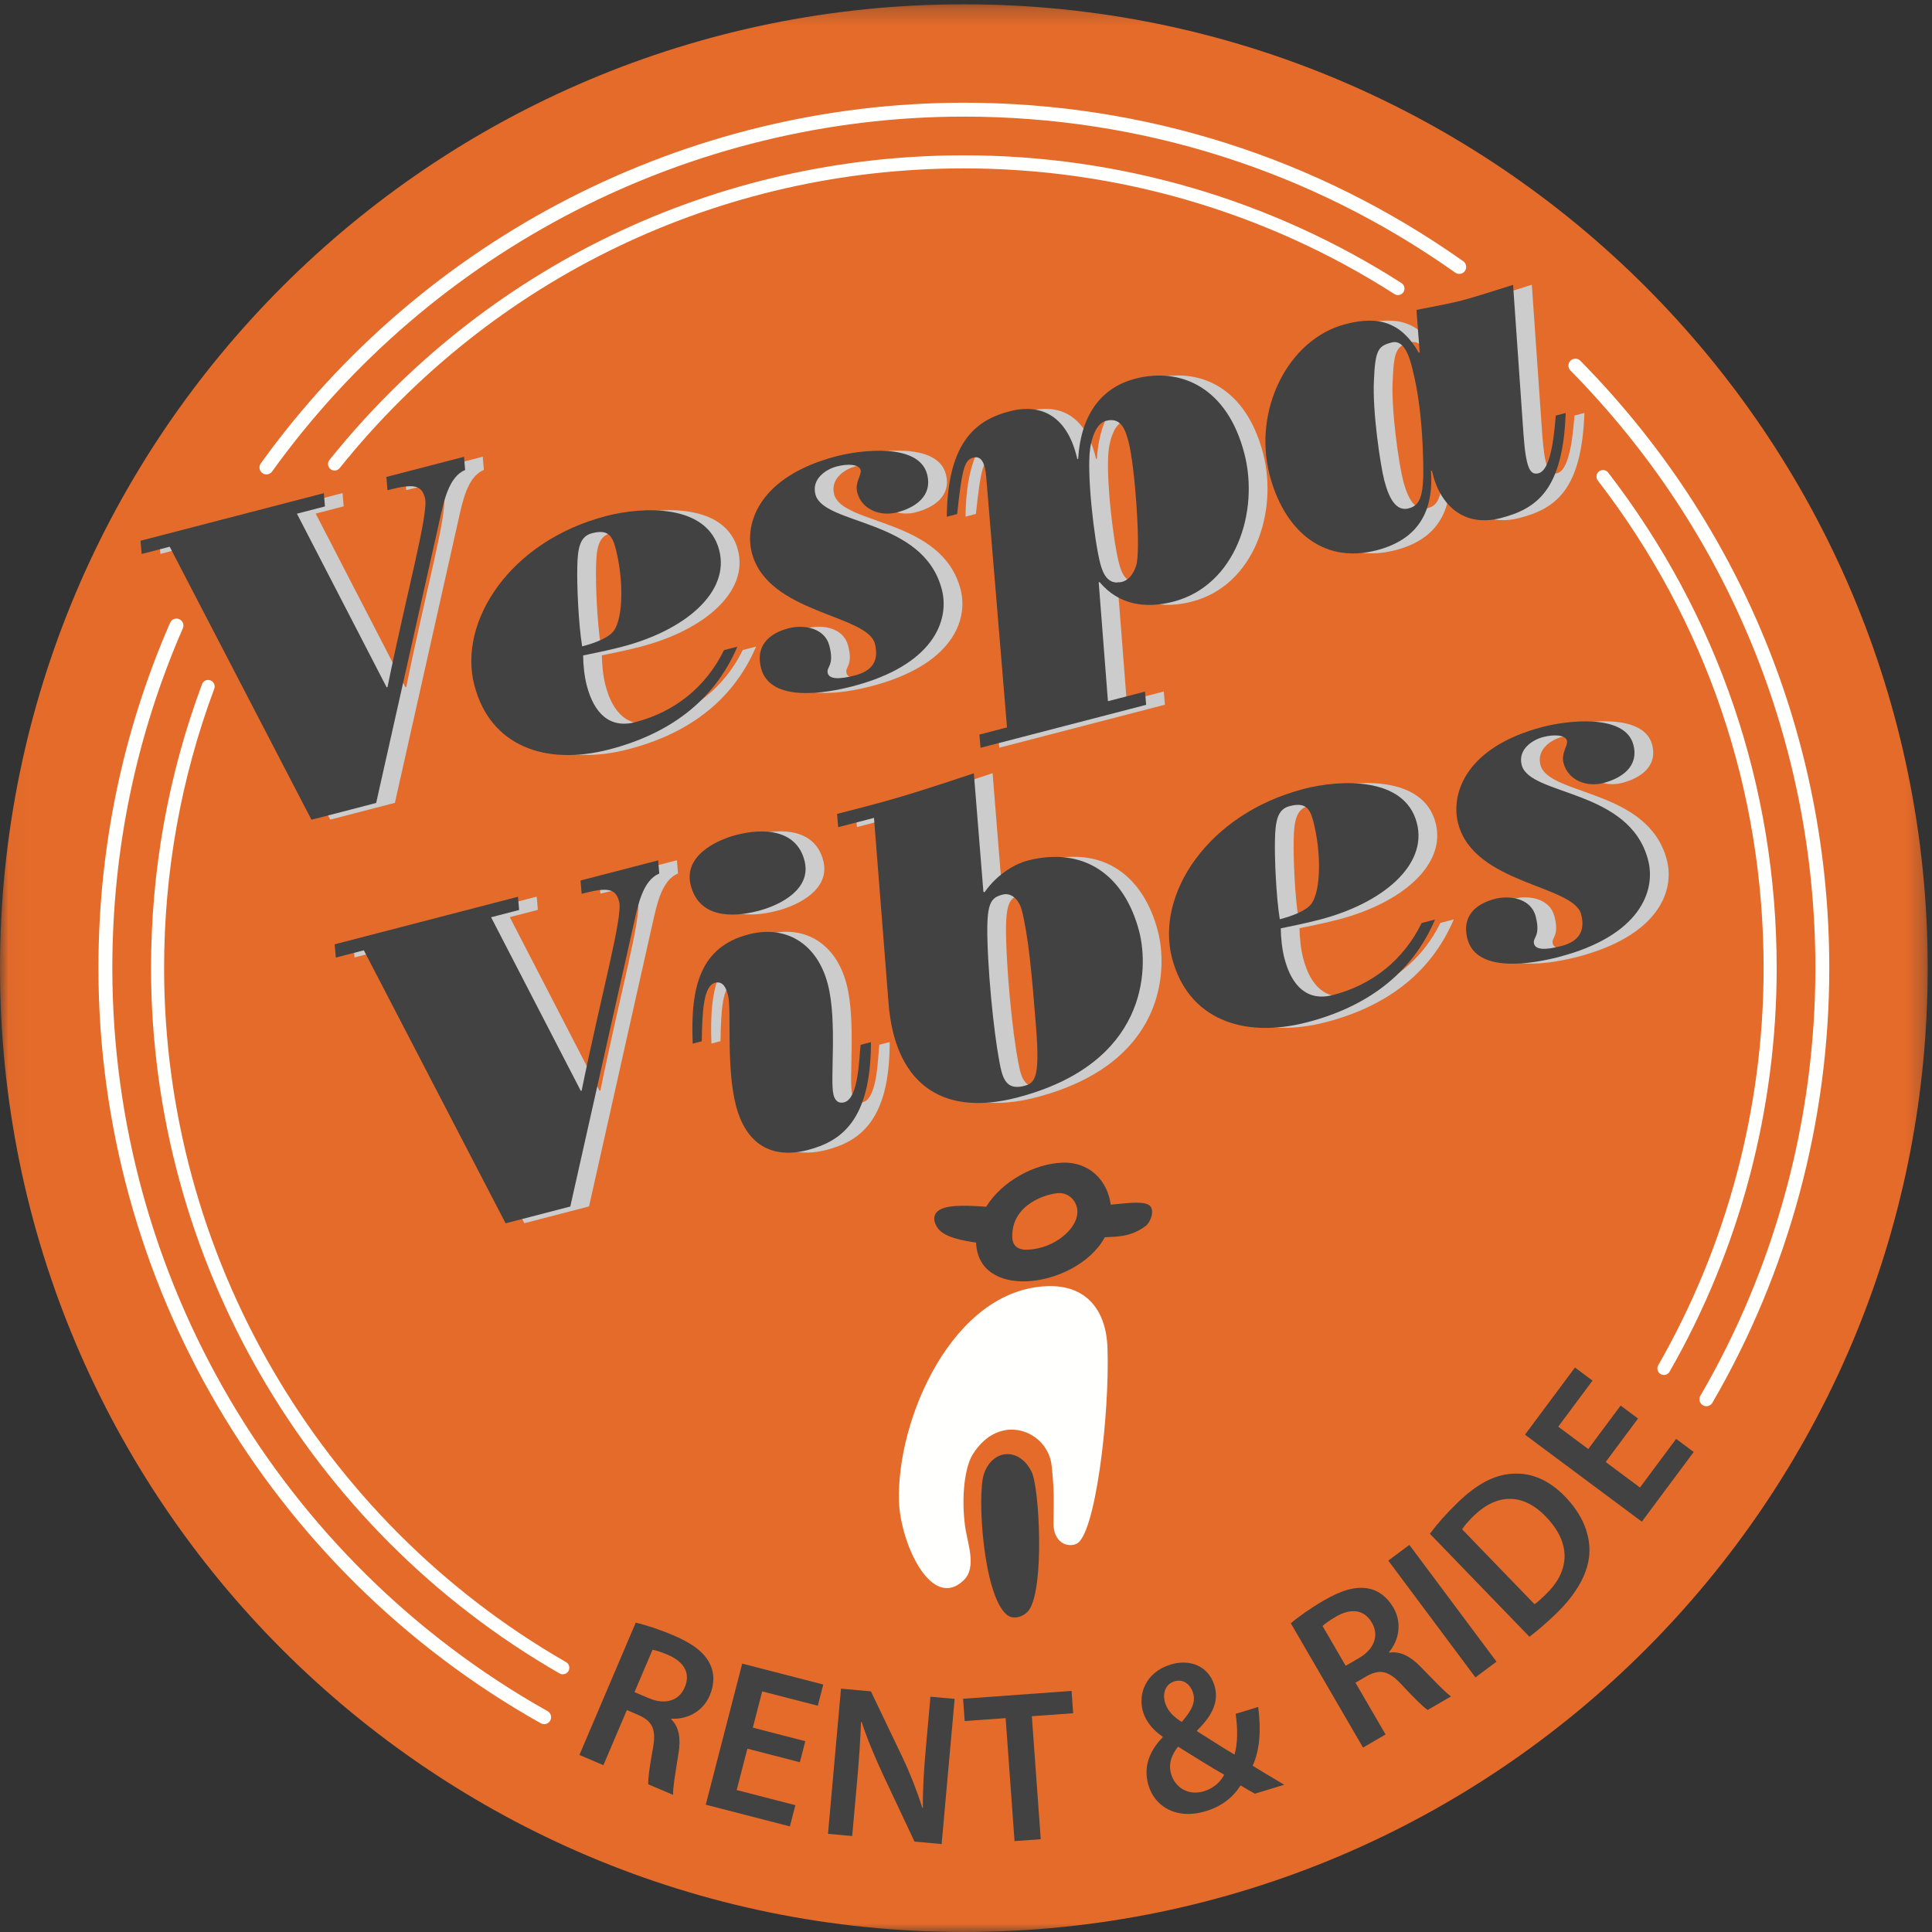 <?xml version="1.0" encoding="UTF-8"?>
<svg width="114px" height="114px" viewBox="0 0 114 114" version="1.1" xmlns="http://www.w3.org/2000/svg" xmlns:xlink="http://www.w3.org/1999/xlink">
    <rect x="0" y="0" width="114" height="114" fill="#333333" stroke="none"/>
    <!-- Generator: Sketch 59.1 (86144) - https://sketch.com -->
    <title> Badges &amp; Logos / Company Logo Copy 3</title>
    <desc>Created with Sketch.</desc>
    <defs>
        <polygon id="path-1" points="0.025 0.253 113.747 0.253 113.747 114 0.025 114"></polygon>
    </defs>
    <g id="Symbols" stroke="none" stroke-width="1" fill="none" fill-rule="evenodd">
        <g id="Nav/Footer" transform="translate(-160, -63)">
            <g id="Logo-/-White" transform="translate(160, 63)">
                <g id="VespaVibes_logo_oranje_P1505-Copy">
                    <g id="Group-3">
                        <mask id="mask-2" fill="white">
                            <use xlink:href="#path-1"></use>
                        </mask>
                        <g id="Clip-2"></g>
                        <path d="M113.747,57.126 C113.747,88.537 88.284,114 56.874,114 C25.463,114 0,88.537 0,57.126 C0,25.716 25.463,0.253 56.874,0.253 C88.284,0.253 113.747,25.716 113.747,57.126" id="Fill-1" fill="#E46B2A" mask="url(#mask-2)"></path>
                    </g>
                    <path d="M9.398,31.902 L20.214,29.095 L20.281,29.876 L18.627,30.306 L23.921,40.55 L23.972,40.537 C25.104,34.957 26.413,30.267 26.185,29.39 C25.984,28.616 25.549,28.509 23.972,28.918 L23.904,28.137 L28.485,26.948 L28.552,27.729 C27.567,28.123 27.286,29.655 27.068,30.593 L23.301,47.374 L19.484,48.364 L11.119,32.254 L9.465,32.684 L9.398,31.902" id="Fill-4" fill="#CBCCCB"></path>
                    <path d="M36.032,31.46 C35.345,31.638 35.187,32.285 35.169,33.473 C35.144,34.526 35.235,36.76 35.456,38.135 C36.143,37.956 37.014,37.648 37.334,37.206 C37.886,36.402 37.91,34.194 37.428,32.337 C37.22,31.537 36.923,31.229 36.032,31.46 Z M44.615,38.153 C43.212,41.435 40.497,43.324 37.061,44.215 C33.295,45.193 30.032,44.03 29.095,40.419 C28.124,36.678 31.181,31.921 36.881,30.441 C39.019,29.886 42.828,29.697 43.544,32.456 C44.186,34.932 41.54,37.189 37.798,38.16 C36.831,38.411 36.182,38.524 35.513,38.67 C35.52,39.219 35.586,39.891 35.726,40.432 C36.161,42.109 37.097,42.994 38.599,42.605 C40.915,42.004 42.761,40.534 43.826,38.358 L44.615,38.153 L44.615,38.153 Z" id="Fill-5" fill="#CBCCCB"></path>
                    <path d="M47.631,37.067 C48.522,36.836 49.769,37.035 50.043,38.093 C50.358,39.305 49.848,39.328 49.948,39.714 C50.042,40.076 50.616,40.092 51.558,39.847 C52.576,39.583 52.99,38.98 52.729,37.974 C52.28,36.246 46.401,36.202 45.47,32.617 C45.022,30.889 45.876,28.107 50.482,26.911 C51.831,26.561 55.323,26.095 55.812,27.978 C56.147,29.268 55.102,29.952 54.033,30.229 C53.065,30.481 51.957,30.08 51.689,29.048 C51.535,28.455 51.963,28.013 51.89,27.729 C51.803,27.394 51.164,27.34 50.477,27.518 C49.866,27.677 48.979,28.237 49.22,29.166 C49.695,30.997 55.588,30.569 56.679,34.774 C57.155,36.605 56.184,39.252 51.4,40.494 C49.924,40.877 46.555,41.503 46.013,39.414 C45.678,38.125 46.46,37.371 47.631,37.067" id="Fill-6" fill="#CBCCCB"></path>
                    <path d="M67.315,34.326 C67.849,34.187 68.123,33.566 68.188,33.191 C68.398,32.007 68.068,27.495 67.7,26.076 C67.513,25.355 67.261,24.594 66.371,24.825 C65.785,24.977 65.521,25.844 65.432,26.445 C65.221,27.931 65.664,31.836 66.032,33.255 C66.206,33.925 66.526,34.531 67.315,34.326 Z M66.481,41.37 L68.67,40.803 L68.737,41.583 L58.964,44.12 L58.897,43.339 L60.526,42.916 L59.301,28.147 C59.225,27.23 58.972,26.883 58.54,26.995 C58.031,27.127 57.877,27.58 57.584,30.326 L56.973,30.485 C57.014,25.931 58.825,24.746 60.683,24.264 C62.643,23.755 64.121,24.638 64.674,27.082 L64.725,27.069 C64.896,24.272 66.257,22.817 68.089,22.342 C70.787,21.642 73.52,22.859 74.531,26.754 C75.422,30.184 74.026,34.539 70.336,35.497 C68.706,35.92 67.127,35.696 65.988,34.34 L65.937,34.353 L66.481,41.37 L66.481,41.37 Z" id="Fill-7" fill="#CBCCCB"></path>
                    <path d="M83.229,20.201 C82.44,20.406 82.251,20.62 82.178,22.429 C82.078,24.245 82.557,27.451 82.792,28.354 C83.093,29.515 83.535,30.171 84.222,29.993 C85.037,29.782 85.174,29.057 85.051,26.281 C84.982,24.757 84.809,23.15 84.428,21.68 C84.294,21.164 83.992,20.003 83.229,20.201 Z M93.491,24.366 C93.329,28.868 91.83,30 89.666,30.562 C87.478,31.13 86.045,29.795 85.606,27.789 L85.541,27.75 C85.718,30.21 84.755,31.837 82.337,32.465 C79.029,33.323 76.826,31.114 76.022,28.019 C75.031,24.201 77.093,20.005 80.504,19.12 C82.463,18.611 83.789,19.01 84.825,20.805 L84.877,20.792 L84.687,18.281 C85.101,18.201 85.54,18.115 85.979,18.028 C86.444,17.935 86.909,17.842 87.367,17.723 C88.181,17.512 89.281,17.144 90.387,16.802 L91.005,25.672 C91.15,27.589 91.379,28.053 91.888,27.921 C92.702,27.709 92.838,25.196 92.906,24.518 L93.491,24.366 L93.491,24.366 Z" id="Fill-8" fill="#CBCCCB"></path>
                    <path d="M20.854,55.714 L31.67,52.907 L31.737,53.688 L30.082,54.118 L35.376,64.362 L35.427,64.349 C36.56,58.769 37.869,54.079 37.641,53.202 C37.44,52.428 37.005,52.321 35.427,52.73 L35.36,51.949 L39.941,50.76 L40.008,51.542 C39.024,51.934 38.742,53.467 38.523,54.404 L34.757,71.186 L30.94,72.177 L22.575,56.066 L20.921,56.495 L20.854,55.714" id="Fill-9" fill="#CBCCCB"></path>
                    <path d="M52.497,61.488 C52.502,66.112 50.73,67.343 48.77,67.852 C46.658,68.4 45.128,67.531 44.533,65.235 C43.937,62.939 44.285,59.572 44.064,58.721 C43.977,58.386 43.812,57.85 43.302,57.983 C42.615,58.161 42.544,59.666 42.514,61.436 L41.98,61.574 C41.837,58.198 42.428,55.869 45.279,55.129 C47.518,54.548 49.338,55.7 49.954,58.074 C50.523,60.266 50.067,63.743 50.288,64.594 C50.382,64.955 50.588,65.122 50.919,65.037 C51.784,64.812 51.799,62.357 51.886,61.647 L52.497,61.488 Z M45.842,53.744 C44.29,54.147 42.362,54.152 41.867,52.242 C41.425,50.54 43.271,49.593 44.569,49.256 C46.096,48.86 48.087,48.894 48.576,50.777 C49.011,52.453 47.166,53.401 45.842,53.744 L45.842,53.744 Z" id="Fill-10" fill="#CBCCCB"></path>
                    <path d="M60.264,52.782 C59.551,52.967 59.306,53.278 59.371,55.519 C59.457,58.36 59.884,61.994 60.199,63.206 C60.399,63.98 60.773,64.269 61.562,64.064 C62.249,63.886 62.486,63.438 62.204,60.152 C62,57.59 61.787,55.195 61.391,53.673 C61.265,53.183 60.85,52.63 60.264,52.782 Z M50.566,48.801 L50.499,48.02 L52.254,47.565 C54.392,47.01 56.369,46.359 58.569,45.623 L59.132,52.608 L59.197,52.646 C60.05,51.433 61.167,50.923 61.727,50.778 C65.086,49.906 67.469,51.656 68.326,54.957 C68.908,57.201 68.803,62.762 61.118,64.757 C56.485,65.959 53.893,63.714 53.538,59.208 L52.678,48.253 L50.566,48.801 L50.566,48.801 Z" id="Fill-11" fill="#CBCCCB"></path>
                    <path d="M77.199,47.561 C76.512,47.739 76.353,48.386 76.336,49.574 C76.311,50.627 76.402,52.861 76.622,54.235 C77.31,54.057 78.18,53.748 78.5,53.307 C79.052,52.503 79.077,50.295 78.594,48.437 C78.387,47.638 78.09,47.329 77.199,47.561 Z M85.782,54.253 C84.379,57.536 81.663,59.424 78.228,60.316 C74.461,61.294 71.198,60.131 70.261,56.52 C69.291,52.779 72.348,48.021 78.048,46.542 C80.186,45.987 83.994,45.797 84.71,48.557 C85.353,51.033 82.706,53.29 78.965,54.261 C77.998,54.512 77.348,54.625 76.68,54.771 C76.687,55.32 76.752,55.992 76.893,56.533 C77.328,58.21 78.264,59.095 79.766,58.706 C82.081,58.105 83.927,56.634 84.992,54.458 L85.782,54.253 L85.782,54.253 Z" id="Fill-12" fill="#CBCCCB"></path>
                    <path d="M89.307,53.036 C90.197,52.805 91.444,53.004 91.719,54.061 C92.034,55.274 91.524,55.296 91.624,55.683 C91.718,56.044 92.292,56.06 93.234,55.816 C94.251,55.552 94.666,54.948 94.404,53.943 C93.956,52.214 88.077,52.171 87.146,48.585 C86.698,46.857 87.552,44.075 92.158,42.88 C93.507,42.529 96.998,42.064 97.487,43.946 C97.822,45.237 96.777,45.921 95.709,46.198 C94.741,46.449 93.632,46.048 93.364,45.016 C93.211,44.424 93.639,43.981 93.566,43.698 C93.478,43.363 92.84,43.308 92.153,43.486 C91.542,43.645 90.655,44.206 90.896,45.134 C91.371,46.966 97.264,46.538 98.355,50.742 C98.83,52.574 97.86,55.221 93.076,56.462 C91.599,56.846 88.231,57.472 87.689,55.383 C87.354,54.093 88.136,53.339 89.307,53.036" id="Fill-13" fill="#CBCCCB"></path>
                    <path d="M8.292,31.908 L19.108,29.101 L19.175,29.882 L17.521,30.311 L22.814,40.556 L22.865,40.543 C23.998,34.963 25.307,30.272 25.079,29.396 C24.878,28.622 24.443,28.515 22.865,28.924 L22.798,28.143 L27.379,26.954 L27.446,27.735 C26.462,28.128 26.18,29.661 25.962,30.598 L22.195,47.38 L18.378,48.37 L10.013,32.26 L8.359,32.689 L8.292,31.908" id="Fill-14" fill="#414241"></path>
                    <path d="M34.926,31.466 C34.239,31.644 34.081,32.291 34.063,33.479 C34.038,34.532 34.129,36.766 34.35,38.14 C35.037,37.962 35.908,37.654 36.227,37.212 C36.779,36.408 36.804,34.2 36.322,32.342 C36.114,31.543 35.817,31.234 34.926,31.466 Z M43.509,38.158 C42.106,41.441 39.39,43.329 35.955,44.221 C32.189,45.199 28.926,44.036 27.989,40.425 C27.018,36.684 30.075,31.926 35.775,30.447 C37.913,29.892 41.721,29.702 42.437,32.462 C43.08,34.939 40.434,37.195 36.692,38.166 C35.725,38.417 35.076,38.53 34.407,38.676 C34.414,39.225 34.479,39.896 34.62,40.438 C35.055,42.114 35.991,43.001 37.492,42.611 C39.809,42.009 41.655,40.539 42.719,38.363 L43.509,38.158 L43.509,38.158 Z" id="Fill-15" fill="#414241"></path>
                    <path d="M46.525,37.073 C47.415,36.841 48.663,37.041 48.937,38.099 C49.252,39.311 48.742,39.334 48.842,39.72 C48.936,40.082 49.51,40.097 50.452,39.853 C51.469,39.589 51.884,38.986 51.622,37.98 C51.174,36.252 45.295,36.208 44.364,32.622 C43.916,30.894 44.77,28.112 49.376,26.917 C50.725,26.567 54.216,26.101 54.705,27.984 C55.04,29.274 53.995,29.958 52.926,30.235 C51.959,30.486 50.851,30.086 50.582,29.054 C50.429,28.461 50.857,28.019 50.783,27.735 C50.696,27.4 50.057,27.345 49.37,27.524 C48.76,27.682 47.873,28.243 48.114,29.171 C48.589,31.003 54.481,30.575 55.573,34.779 C56.048,36.611 55.078,39.258 50.293,40.5 C48.817,40.883 45.449,41.509 44.906,39.42 C44.572,38.131 45.354,37.376 46.525,37.073" id="Fill-16" fill="#414241"></path>
                    <path d="M66.209,34.332 C66.743,34.193 67.017,33.572 67.082,33.197 C67.291,32.013 66.962,27.501 66.594,26.083 C66.407,25.36 66.154,24.599 65.264,24.83 C64.679,24.982 64.415,25.85 64.326,26.45 C64.114,27.937 64.558,31.842 64.925,33.261 C65.1,33.931 65.42,34.537 66.209,34.332 Z M65.375,41.376 L67.563,40.808 L67.63,41.589 L57.858,44.125 L57.791,43.345 L59.42,42.922 L58.194,28.152 C58.119,27.236 57.866,26.888 57.433,27.001 C56.924,27.132 56.77,27.586 56.478,30.332 L55.867,30.491 C55.908,25.937 57.719,24.751 59.577,24.269 C61.536,23.76 63.015,24.643 63.568,27.088 L63.619,27.075 C63.789,24.277 65.15,22.823 66.982,22.347 C69.68,21.647 72.414,22.865 73.425,26.76 C74.315,30.19 72.919,34.545 69.229,35.503 C67.6,35.925 66.021,35.702 64.882,34.346 L64.83,34.359 L65.375,41.376 L65.375,41.376 Z" id="Fill-17" fill="#414241"></path>
                    <path d="M82.123,20.207 C81.334,20.412 81.145,20.626 81.071,22.435 C80.972,24.25 81.451,27.458 81.685,28.36 C81.987,29.521 82.429,30.177 83.116,29.999 C83.93,29.788 84.068,29.063 83.945,26.287 C83.876,24.763 83.703,23.156 83.322,21.686 C83.188,21.17 82.886,20.009 82.123,20.207 Z M92.385,24.371 C92.223,28.874 90.723,30.006 88.56,30.568 C86.372,31.136 84.939,29.801 84.499,27.795 L84.435,27.757 C84.612,30.216 83.649,31.842 81.231,32.47 C77.923,33.329 75.72,31.12 74.916,28.024 C73.925,24.207 75.987,20.01 79.397,19.125 C81.357,18.616 82.682,19.015 83.719,20.812 L83.77,20.798 L83.58,18.287 C83.994,18.207 84.434,18.121 84.873,18.034 C85.338,17.941 85.802,17.848 86.261,17.729 C87.075,17.517 88.175,17.15 89.281,16.808 L89.899,25.677 C90.043,27.595 90.272,28.058 90.781,27.926 C91.596,27.715 91.731,25.202 91.8,24.524 L92.385,24.371 L92.385,24.371 Z" id="Fill-18" fill="#414241"></path>
                    <path d="M19.748,55.721 L30.564,52.914 L30.631,53.695 L28.977,54.124 L34.271,64.369 L34.321,64.355 C35.454,58.776 36.763,54.085 36.535,53.208 C36.334,52.435 35.899,52.327 34.321,52.737 L34.254,51.956 L38.835,50.767 L38.902,51.548 C37.917,51.941 37.636,53.473 37.418,54.411 L33.651,71.192 L29.834,72.183 L21.469,56.073 L19.815,56.502 L19.748,55.721" id="Fill-19" fill="#414241"></path>
                    <path d="M51.391,61.495 C51.396,66.119 49.624,67.349 47.664,67.858 C45.552,68.406 44.022,67.537 43.427,65.241 C42.831,62.946 43.179,59.579 42.958,58.728 C42.871,58.392 42.705,57.857 42.196,57.989 C41.509,58.167 41.438,59.673 41.408,61.442 L40.874,61.581 C40.731,58.204 41.322,55.876 44.172,55.136 C46.412,54.555 48.232,55.707 48.848,58.08 C49.417,60.272 48.961,63.75 49.182,64.601 C49.276,64.962 49.482,65.128 49.813,65.043 C50.678,64.818 50.693,62.364 50.78,61.653 L51.391,61.495 Z M44.736,53.751 C43.184,54.154 41.257,54.158 40.761,52.249 C40.319,50.547 42.165,49.6 43.463,49.263 C44.99,48.867 46.982,48.9 47.47,50.783 C47.905,52.46 46.06,53.407 44.736,53.751 L44.736,53.751 Z" id="Fill-20" fill="#414241"></path>
                    <path d="M59.158,52.788 C58.446,52.973 58.2,53.285 58.266,55.525 C58.351,58.367 58.778,62 59.093,63.213 C59.294,63.986 59.667,64.275 60.456,64.07 C61.143,63.892 61.381,63.445 61.098,60.159 C60.894,57.596 60.681,55.201 60.285,53.679 C60.158,53.19 59.743,52.636 59.158,52.788 Z M49.46,48.808 L49.392,48.027 L51.148,47.571 C53.286,47.016 55.263,46.365 57.463,45.629 L58.026,52.614 L58.09,52.652 C58.943,51.44 60.061,50.93 60.621,50.784 C63.98,49.912 66.363,51.662 67.22,54.964 C67.802,57.207 67.697,62.769 60.012,64.764 C55.379,65.966 52.787,63.721 52.432,59.214 L51.571,48.26 L49.46,48.808 L49.46,48.808 Z" id="Fill-21" fill="#414241"></path>
                    <path d="M76.093,47.567 C75.406,47.745 75.248,48.392 75.23,49.581 C75.205,50.633 75.295,52.867 75.516,54.241 C76.203,54.063 77.074,53.755 77.395,53.314 C77.946,52.51 77.971,50.301 77.488,48.443 C77.281,47.644 76.984,47.336 76.093,47.567 Z M84.675,54.26 C83.273,57.543 80.557,59.431 77.122,60.323 C73.355,61.3 70.093,60.137 69.155,56.526 C68.185,52.786 71.241,48.028 76.942,46.548 C79.08,45.994 82.888,45.803 83.604,48.564 C84.247,51.04 81.6,53.296 77.859,54.267 C76.892,54.518 76.242,54.632 75.574,54.778 C75.58,55.326 75.646,55.998 75.787,56.539 C76.222,58.216 77.158,59.102 78.66,58.712 C80.975,58.111 82.821,56.641 83.886,54.465 L84.675,54.26 L84.675,54.26 Z" id="Fill-22" fill="#414241"></path>
                    <path d="M88.201,53.042 C89.091,52.811 90.338,53.01 90.613,54.068 C90.928,55.28 90.417,55.303 90.518,55.689 C90.611,56.051 91.186,56.067 92.128,55.822 C93.146,55.558 93.559,54.955 93.298,53.949 C92.85,52.221 86.971,52.178 86.04,48.592 C85.592,46.864 86.446,44.082 91.052,42.886 C92.401,42.536 95.892,42.07 96.381,43.953 C96.716,45.243 95.671,45.927 94.602,46.204 C93.635,46.455 92.526,46.055 92.259,45.023 C92.105,44.43 92.534,43.988 92.46,43.705 C92.372,43.369 91.734,43.315 91.047,43.493 C90.436,43.652 89.549,44.212 89.79,45.141 C90.265,46.972 96.157,46.544 97.249,50.749 C97.724,52.58 96.754,55.227 91.97,56.469 C90.493,56.852 87.125,57.479 86.583,55.39 C86.248,54.1 87.03,53.346 88.201,53.042" id="Fill-23" fill="#414241"></path>
                    <path d="M61.809,75.891 C56.213,76.077 52.885,83.763 53.046,88.605 C53.125,90.999 54.927,95.076 56.856,93.252 C57.668,92.485 57.073,91.042 56.942,90.035 C56.706,88.231 56.949,86.536 57.397,85.819 C58.993,83.263 61.831,84.432 62.051,86.47 C62.198,87.823 62.187,88.378 62.163,89.85 C62.144,91.011 62.964,91.336 63.514,91.096 C64.625,90.612 65.483,83.547 65.349,79.552 C65.272,77.195 64.007,75.818 61.809,75.891" id="Fill-24" fill="#FFFFFE"></path>
                    <path d="M58.049,87.005 C57.657,88.238 58.005,94.052 59.389,95.266 C59.791,95.619 60.445,95.391 60.726,94.988 C61.638,93.674 61.331,87.789 60.878,86.861 C60.14,85.351 58.528,85.505 58.049,87.005" id="Fill-25" fill="#414241"></path>
                    <path d="M60.61,73.742 C60.12,73.759 59.749,73.55 59.731,73.016 C59.664,71.009 61.846,70.421 62.481,70.4 C63.081,70.379 63.553,70.88 63.572,71.469 C63.607,72.5 62.209,73.689 60.61,73.742 Z M67.754,71.08 C67.312,70.848 66.171,71.038 65.541,71.083 C65.356,69.7 64.326,68.55 62.695,68.605 C61.059,68.659 59.138,69.679 58.189,71.207 C56.693,71.09 55.684,71.118 55.295,71.502 C54.925,71.868 55.279,72.379 55.279,72.379 C55.618,73.032 56.948,73.221 57.596,73.32 C57.657,74.968 58.986,75.658 60.545,75.606 C62.307,75.548 64.354,74.555 65.189,73.007 C65.783,72.957 66.669,73.042 67.602,72.339 C67.908,72.108 68.196,71.313 67.754,71.08 L67.754,71.08 Z" id="Fill-26" fill="#414241"></path>
                    <path d="M37.44,99.845 L38.284,100.204 C39.251,100.616 40.067,100.354 40.402,99.568 C40.769,98.707 40.342,98.047 39.421,97.651 C38.969,97.458 38.666,97.371 38.504,97.347 L37.44,99.845 Z M37.512,95.749 C38.097,95.88 38.919,96.148 39.747,96.501 C40.866,96.978 41.548,97.495 41.883,98.165 C42.159,98.71 42.168,99.362 41.879,100.041 C41.445,101.06 40.465,101.464 39.617,101.412 L39.603,101.446 C40.076,101.904 40.174,102.59 40.039,103.441 C39.866,104.537 39.693,105.535 39.717,105.909 L38.253,105.285 C38.229,105.004 38.321,104.271 38.522,103.194 C38.737,102.067 38.509,101.575 37.707,101.211 L36.989,100.904 L35.604,104.156 L34.189,103.553 L37.512,95.749 L37.512,95.749 Z" id="Fill-27" fill="#414241"></path>
                    <polyline id="Fill-28" fill="#414241" points="47.196 103.982 44.1 103.182 43.469 105.624 46.931 106.518 46.608 107.769 41.644 106.488 43.795 98.163 48.578 99.398 48.254 100.648 44.974 99.802 44.421 101.942 47.517 102.741 47.196 103.982"></polyline>
                    <path d="M48.857,108.208 L49.624,99.642 L51.389,99.801 L53.243,103.673 C53.714,104.669 54.118,105.708 54.424,106.673 L54.455,106.668 C54.448,105.52 54.517,104.415 54.635,103.106 L54.902,100.117 L56.33,100.245 L55.562,108.81 L53.963,108.666 L52.095,104.7 C51.64,103.712 51.173,102.618 50.844,101.609 L50.804,101.614 C50.766,102.732 50.685,103.865 50.559,105.272 L50.284,108.336 L48.857,108.208" id="Fill-29" fill="#414241"></path>
                    <polyline id="Fill-30" fill="#414241" points="59.339 101.379 56.923 101.553 56.828 100.238 63.229 99.775 63.323 101.091 60.885 101.267 61.41 108.525 59.864 108.637 59.339 101.379"></polyline>
                    <path d="M72.235,104.718 C71.586,104.351 70.551,103.717 69.513,103.063 C69.21,103.444 68.9,104.008 69.109,104.692 C69.356,105.503 70.144,105.969 71.043,105.695 C71.622,105.518 72.027,105.131 72.235,104.718 Z M68.746,100.468 C68.897,100.964 69.245,101.299 69.73,101.607 C70.29,100.959 70.573,100.461 70.398,99.887 C70.263,99.445 69.866,99.036 69.303,99.208 C68.742,99.379 68.587,99.95 68.746,100.468 Z M74.045,105.839 C73.78,105.695 73.531,105.547 73.202,105.349 C72.753,106.06 72.089,106.583 71.16,106.866 C69.369,107.413 68.135,106.551 67.773,105.365 C67.436,104.263 67.835,103.295 68.61,102.509 L68.599,102.468 C68.08,102.128 67.629,101.606 67.45,101.022 C67.137,99.994 67.575,98.677 69.078,98.218 C70.221,97.869 71.313,98.319 71.657,99.448 C71.916,100.295 71.638,101.141 70.63,102.112 L70.639,102.158 C71.402,102.639 72.247,103.181 72.846,103.535 C73.031,102.885 73.042,102.038 72.912,101.128 L74.241,100.723 C74.412,102.058 74.352,103.218 73.915,104.192 C74.52,104.559 75.12,104.925 75.778,105.311 L74.045,105.839 L74.045,105.839 Z" id="Fill-31" fill="#414241"></path>
                    <path d="M79.403,98.292 L80.196,97.831 C81.104,97.303 81.382,96.492 80.953,95.753 C80.483,94.944 79.7,94.891 78.831,95.391 C78.407,95.639 78.155,95.829 78.039,95.945 L79.403,98.292 Z M76.167,95.784 C76.622,95.393 77.328,94.895 78.106,94.442 C79.157,93.831 79.978,93.594 80.716,93.727 C81.317,93.832 81.845,94.215 82.215,94.853 C82.772,95.81 82.509,96.837 81.96,97.486 L81.978,97.518 C82.628,97.413 83.236,97.745 83.837,98.361 C84.611,99.157 85.306,99.893 85.62,100.097 L84.245,100.897 C84.006,100.749 83.474,100.236 82.731,99.431 C81.958,98.583 81.428,98.471 80.656,98.896 L79.981,99.288 L81.756,102.344 L80.427,103.117 L76.167,95.784 L76.167,95.784 Z" id="Fill-32" fill="#414241"></path>
                    <polyline id="Fill-33" fill="#414241" points="83.161 91.158 88.302 98.049 87.059 98.975 81.918 92.085 83.161 91.158"></polyline>
                    <path d="M90.548,94.661 C90.73,94.538 90.97,94.311 91.198,94.091 C92.653,92.7 92.728,91.055 91.215,89.49 C89.903,88.12 88.368,88.083 86.967,89.436 C86.618,89.773 86.399,90.046 86.271,90.236 L90.548,94.661 Z M84.372,90.501 C84.79,89.939 85.362,89.288 86.022,88.651 C87.167,87.544 88.18,87.032 89.199,86.962 C90.266,86.877 91.34,87.264 92.354,88.313 C93.425,89.421 93.844,90.601 93.782,91.691 C93.708,92.84 93.017,94.057 91.832,95.203 C91.183,95.829 90.658,96.271 90.246,96.578 L84.372,90.501 L84.372,90.501 Z" id="Fill-34" fill="#414241"></path>
                    <polyline id="Fill-35" fill="#414241" points="96.654 83.701 94.745 86.267 96.768 87.773 98.902 84.904 99.939 85.676 96.879 89.788 89.983 84.655 92.932 80.693 93.968 81.464 91.945 84.182 93.718 85.502 95.627 82.937 96.654 83.701"></polyline>
                    <path d="M32.109,101.736 C32.041,101.736 31.972,101.719 31.908,101.683 C15.809,92.644 5.808,75.571 5.808,57.126 C5.808,50.043 7.231,43.186 10.037,36.746 C10.128,36.538 10.369,36.443 10.577,36.534 C10.784,36.624 10.88,36.866 10.789,37.073 C8.028,43.41 6.628,50.157 6.628,57.126 C6.628,75.274 16.469,92.074 32.31,100.968 C32.507,101.079 32.577,101.329 32.467,101.527 C32.391,101.661 32.252,101.736 32.109,101.736" id="Fill-36" fill="#FFFFFE"></path>
                    <path d="M100.687,82.975 C100.617,82.975 100.546,82.957 100.481,82.919 C100.286,82.805 100.22,82.554 100.333,82.359 C104.772,74.729 107.119,66.004 107.119,57.126 C107.119,43.845 101.985,31.321 92.665,21.862 C92.506,21.701 92.507,21.441 92.669,21.282 C92.83,21.123 93.09,21.125 93.249,21.286 C102.722,30.9 107.939,43.628 107.939,57.126 C107.939,66.15 105.554,75.017 101.042,82.771 C100.966,82.902 100.828,82.975 100.687,82.975" id="Fill-37" fill="#FFFFFE"></path>
                    <path d="M15.721,27.993 C15.638,27.993 15.554,27.968 15.481,27.916 C15.298,27.784 15.256,27.527 15.388,27.344 C24.972,14.017 40.481,6.061 56.873,6.061 C67.504,6.061 77.694,9.296 86.341,15.416 C86.526,15.547 86.57,15.803 86.439,15.988 C86.308,16.172 86.053,16.217 85.867,16.086 C77.36,10.064 67.334,6.881 56.873,6.881 C40.744,6.881 25.484,14.71 16.054,27.823 C15.974,27.934 15.848,27.993 15.721,27.993" id="Fill-38" fill="#FFFFFE"></path>
                    <path d="M33.208,98.794 C33.143,98.794 33.078,98.777 33.017,98.743 C18.149,90.201 8.913,74.255 8.913,57.126 C8.913,51.362 9.924,45.725 11.92,40.372 C11.994,40.173 12.216,40.071 12.415,40.146 C12.615,40.22 12.716,40.442 12.642,40.641 C10.678,45.908 9.683,51.454 9.683,57.126 C9.683,73.98 18.771,89.67 33.401,98.075 C33.585,98.181 33.649,98.416 33.543,98.601 C33.472,98.724 33.342,98.794 33.208,98.794" id="Fill-39" fill="#FFFFFE"></path>
                    <path d="M98.18,81.134 C98.115,81.134 98.05,81.117 97.989,81.082 C97.805,80.976 97.741,80.741 97.847,80.557 C101.914,73.458 104.064,65.356 104.064,57.126 C104.064,46.612 100.682,36.663 94.282,28.355 C94.153,28.187 94.184,27.945 94.352,27.815 C94.521,27.686 94.762,27.716 94.892,27.885 C101.397,36.329 104.835,46.441 104.835,57.126 C104.835,65.49 102.649,73.725 98.514,80.94 C98.444,81.064 98.314,81.134 98.18,81.134" id="Fill-40" fill="#FFFFFE"></path>
                    <path d="M19.74,27.766 C19.656,27.766 19.571,27.738 19.5,27.681 C19.334,27.548 19.307,27.306 19.44,27.14 C28.603,15.717 42.246,9.165 56.873,9.165 C66.063,9.165 74.991,11.772 82.695,16.702 C82.874,16.817 82.926,17.055 82.812,17.235 C82.697,17.414 82.459,17.466 82.28,17.351 C74.7,12.5 65.915,9.936 56.873,9.936 C42.481,9.936 29.056,16.382 20.041,27.622 C19.965,27.717 19.853,27.766 19.74,27.766" id="Fill-41" fill="#FFFFFE"></path>
                </g>
            </g>
        </g>
    </g>
</svg>